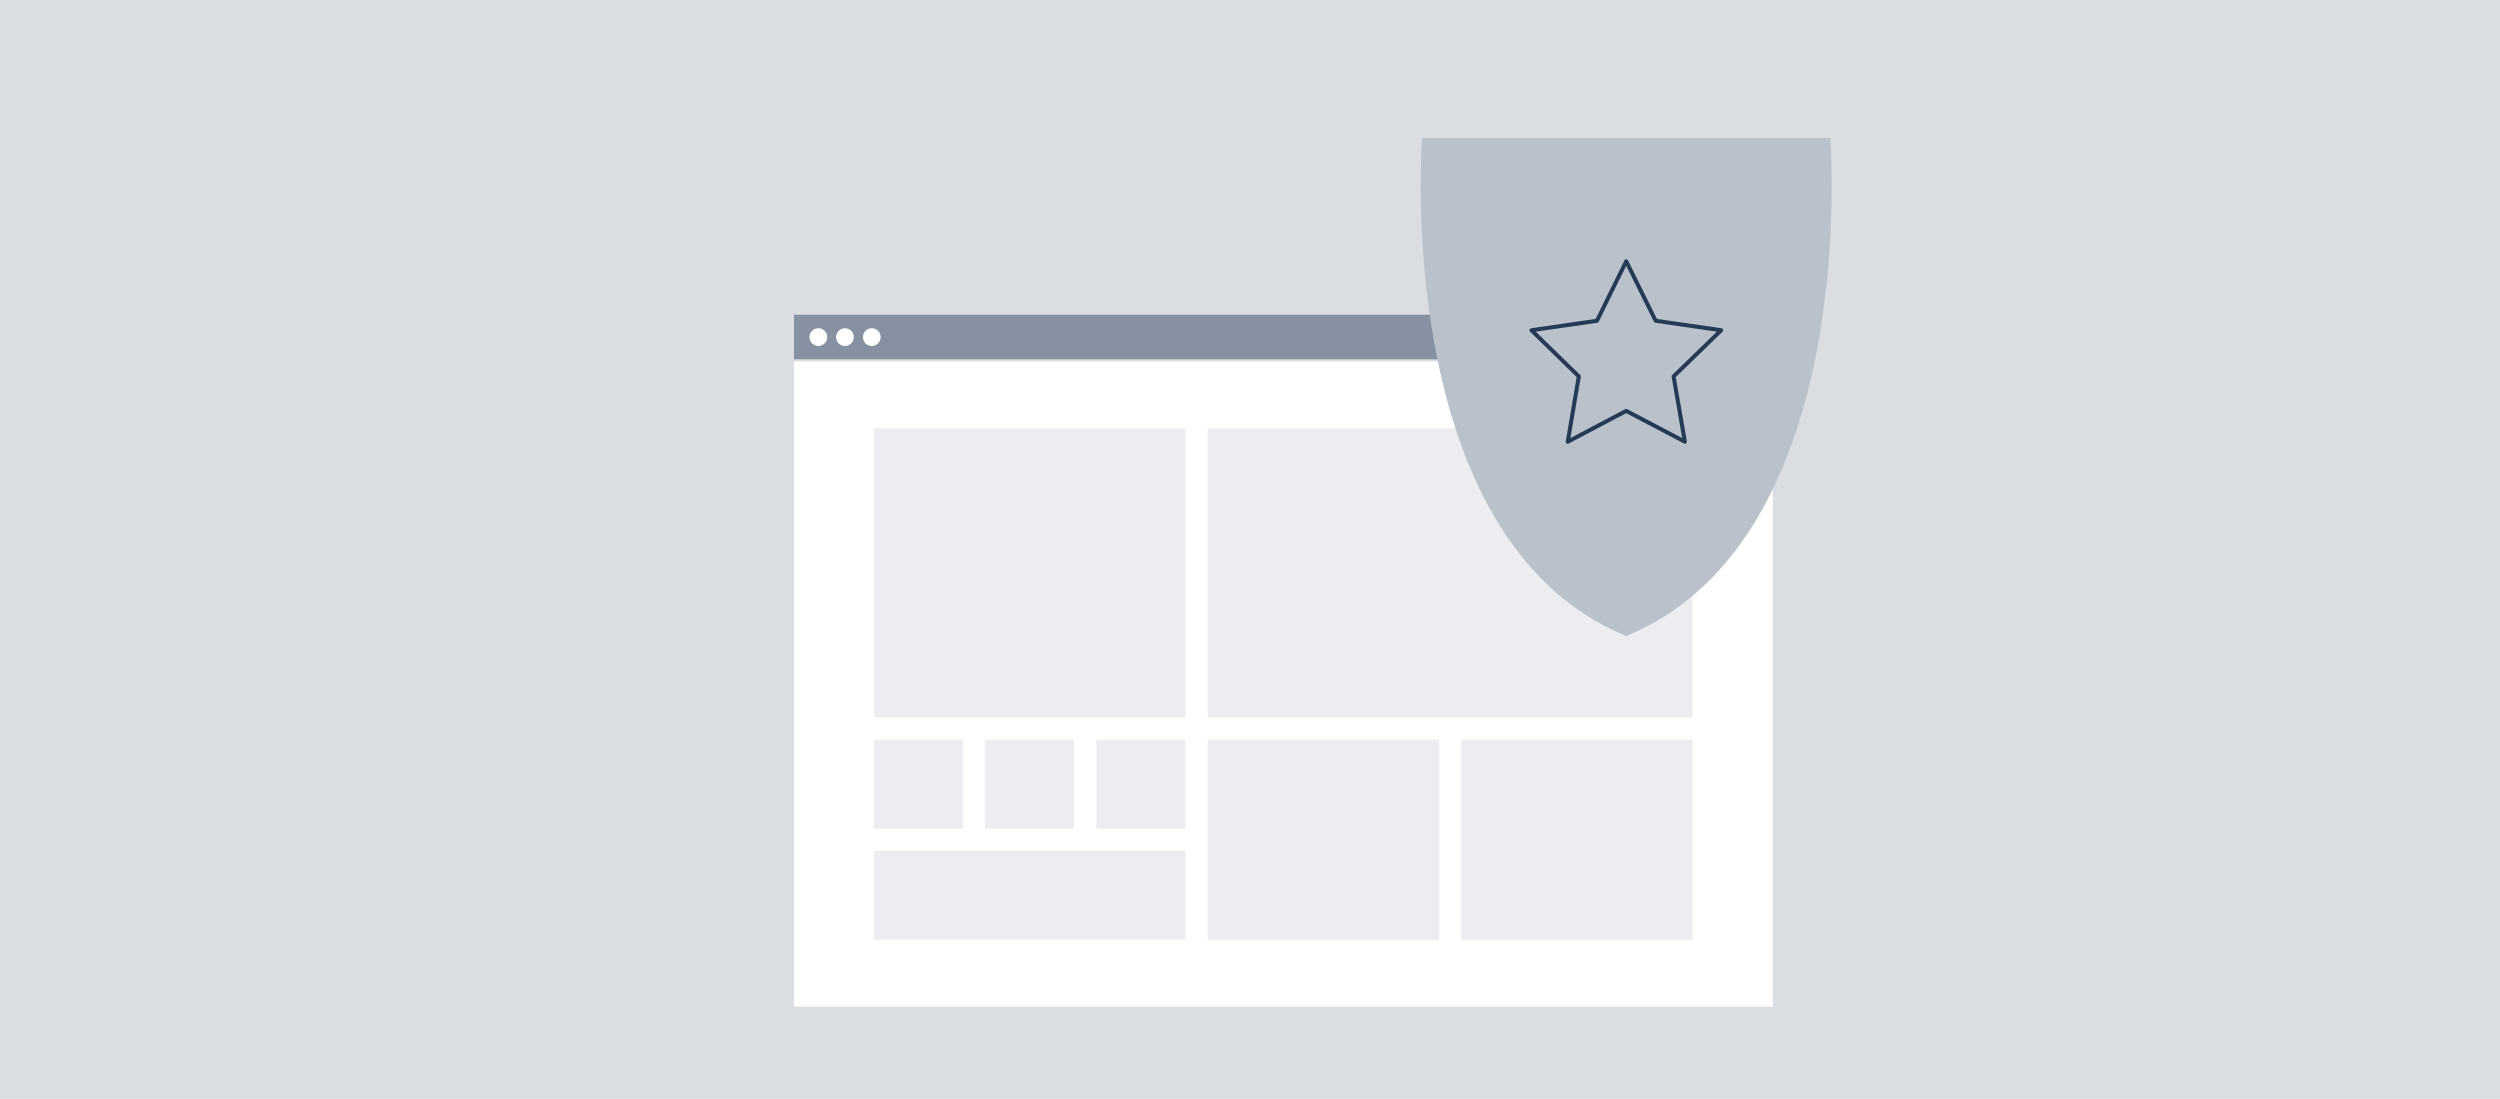<?xml version="1.0" encoding="utf-8"?>
<!-- Generator: Adobe Illustrator 22.1.0, SVG Export Plug-In . SVG Version: 6.00 Build 0)  -->
<svg version="1.0" id="Layer_1" xmlns="http://www.w3.org/2000/svg" xmlns:xlink="http://www.w3.org/1999/xlink" x="0px" y="0px"
	 width="1240px" height="545px" viewBox="0 0 1240 545" style="enable-background:new 0 0 1240 545;" xml:space="preserve">
<style type="text/css">
	.st0{fill:#DADEE2;}
	.st1{fill:#FFFFFF;}
	.st2{opacity:0.46;fill:#243A55;enable-background:new    ;}
	.st3{opacity:0.2;}
	.st4{fill:#B9C1CA;}
	.st5{fill:none;stroke:#243A55;stroke-width:2;stroke-linecap:round;stroke-linejoin:round;}
</style>
<g id="Layer_3">
	<rect class="st0" width="1240" height="651"/>
</g>
<g id="Layer_2_1_">
	<rect x="393.8" y="179.3" class="st1" width="485.5" height="320"/>
	<rect x="393.8" y="156.1" class="st2" width="485.5" height="22.1"/>
	<circle class="st1" cx="405.9" cy="167.2" r="4.4"/>
	<circle class="st1" cx="419.1" cy="167.2" r="4.4"/>
	<circle class="st1" cx="432.4" cy="167.2" r="4.4"/>
	<g class="st3">
		<rect x="433.5" y="212.4" class="st2" width="154.5" height="143.4"/>
		<rect x="599" y="212.4" class="st2" width="240.5" height="143.4"/>
		<rect x="433.5" y="366.9" class="st2" width="44.1" height="44.1"/>
		<rect x="433.5" y="422" class="st2" width="154.5" height="44.1"/>
		<rect x="488.6" y="366.9" class="st2" width="44.1" height="44.1"/>
		<rect x="543.8" y="366.9" class="st2" width="44.1" height="44.1"/>
		<rect x="599" y="366.9" class="st2" width="114.8" height="99.3"/>
		<rect x="724.8" y="366.9" class="st2" width="114.8" height="99.3"/>
	</g>
	<path class="st4" d="M907.8,68.4H705.4c0,0-15.8,198.6,100.8,246.9v0.3l0.4-0.2l0.4,0.2v-0.3C923.7,267,907.8,68.4,907.8,68.4z"/>
	<polygon class="st5" points="806.6,129.6 821.2,159.1 853.7,163.8 830.1,186.7 835.7,219.1 806.6,203.8 777.6,219.1 783.1,186.7 
		759.6,163.8 792.1,159.1 	"/>
</g>
</svg>
